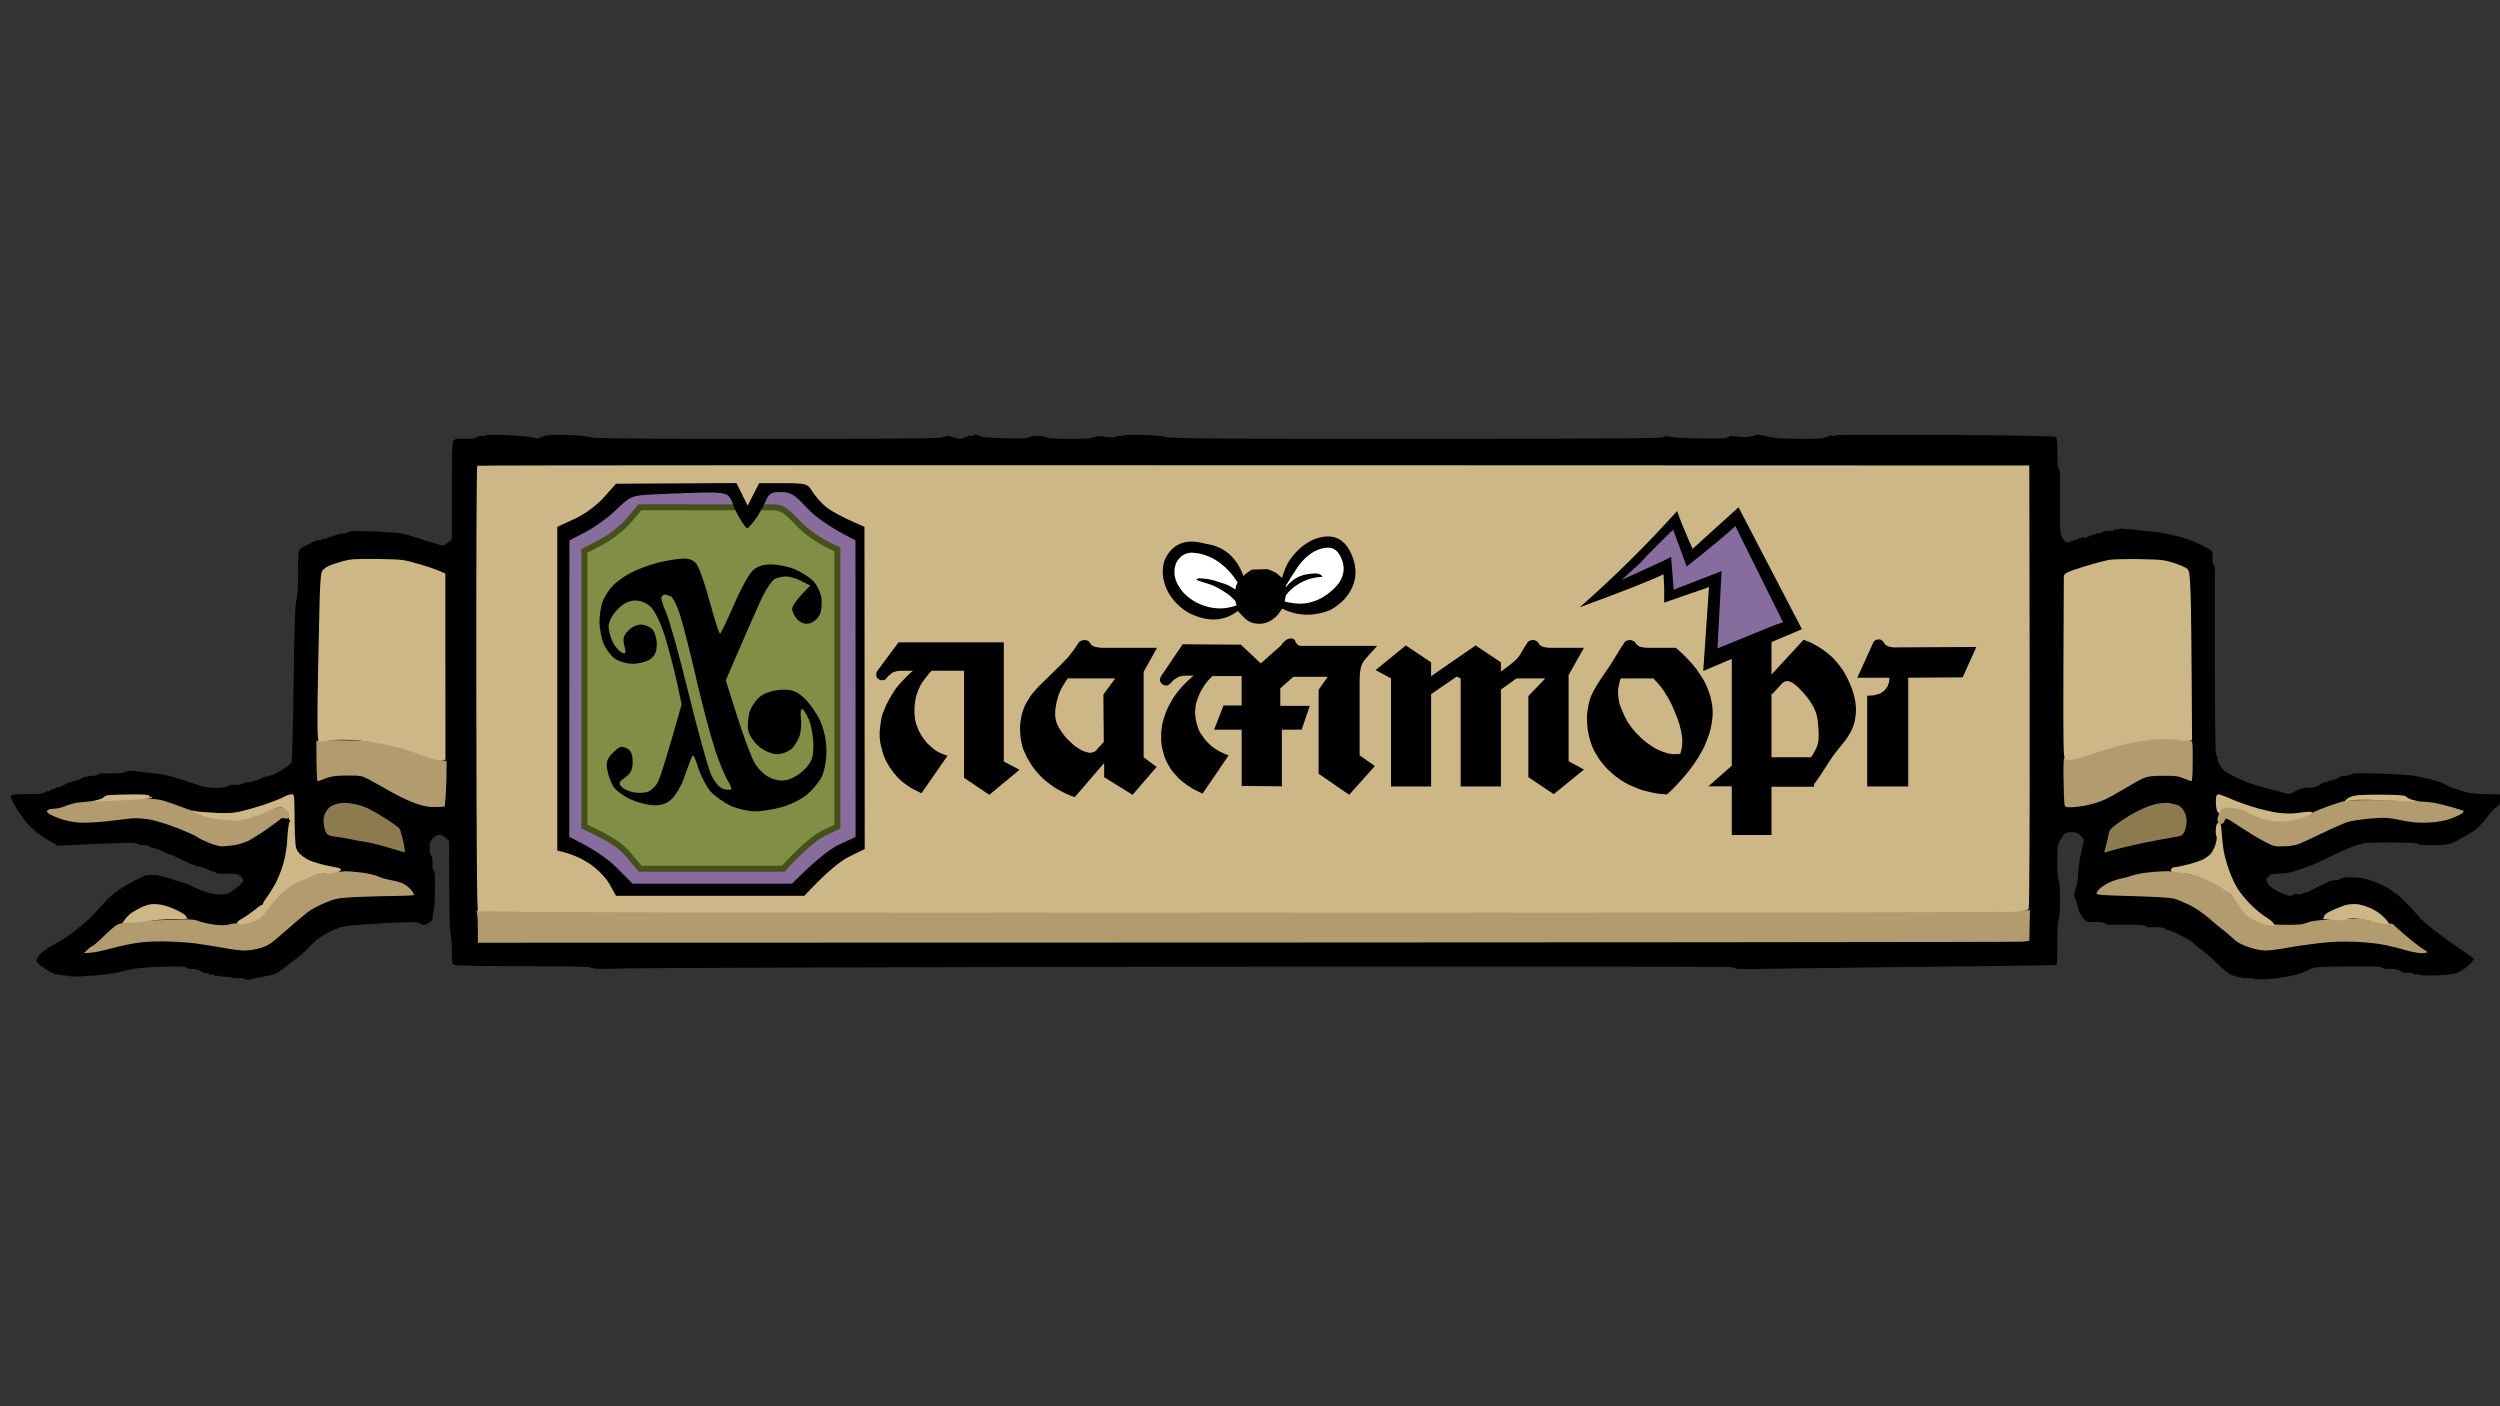<svg version="1.2" xmlns="http://www.w3.org/2000/svg" viewBox="0 0 1920 1080" width="1920" height="1080">
	<rect x="0" y="0" width="1920" height="1080" fill="#333333" stroke="none"/>
	<title>image</title>
	<style>
		.s0 { fill: #000000 } 
		.s1 { fill: #8c7b4e } 
		.s2 { fill: #b29c6f } 
		.s3 { fill: #cdb786 } 
		.s4 { fill: #866d9e } 
		.s5 { fill: #818e46;stroke: #465019;stroke-miterlimit:100;stroke-width: 4.6 } 
		.s6 { fill: #ffffff } 
	</style>
	<path id="Path 0" class="s0" d="m373.4 334.3c-0.2 0.4-1.7 0.6-3.3 0.5-1.6-0.1-3.5 0.4-4.3 1.1-0.9 0.8-4 1.2-8.9 1-6.3-0.1-7.6 0.1-8.7 1.7-0.9 1.5-1.2 10.6-1.2 38.6v36.8c-4.3 3.9-6.1 5.1-6.7 5-0.7 0-5.7-1.4-11-3.1-5.4-1.7-11.4-3.6-13.3-4.2-1.9-0.6-5.5-1.5-8-2-2.5-0.5-12.1-1.2-21.3-1.6-9.3-0.3-17.1-0.4-17.4-0.1-0.2 0.3-0.8 0.5-1.1 0.6-0.4 0-1.6 0.4-2.7 0.8-1.1 0.5-2.4 0.6-3 0.3-0.5-0.3-1.6 0-2.3 0.6-0.7 0.7-1.2 0.8-1.2 0.2 0.1-0.6-0.6-0.3-1.5 0.5-0.9 0.8-1.5 1.1-1.5 0.5 0-0.6-0.6-0.3-1.5 0.5-0.9 0.8-1.5 1.1-1.5 0.5 0-0.6-0.6-0.3-1.5 0.5-0.8 0.8-1.9 1.2-2.3 0.8-0.4-0.5-1.3-0.2-2 0.5-0.7 0.6-1.6 0.9-2 0.5-0.4-0.4-2.9 0.5-5.7 1.9-2.7 1.5-5.3 2.7-5.7 2.8-0.4 0-1.6 0.8-2.8 1.7-1.9 1.7-2 3-2 18.5q0 16.8-1.4 21.3c-1 3.4-1.5 18.5-2.1 63.5-0.4 32.5-1.1 59.9-1.6 61-0.5 1.1-4 3.8-7.7 6-3.7 2.2-7.4 4-8.2 4-0.8 0.1-2.1 0.4-2.7 0.8-0.7 0.4-1.3 0.5-1.3 0.2 0-0.3-1 0-2.2 0.7-1.3 0.7-2.6 1.4-3 1.5-0.5 0.2-1 0.3-1.3 0.3-0.3 0-0.8 0.2-1.2 0.3-0.5 0.2-1.7 0.7-2.8 1.1-1.1 0.5-2.6 0.5-3.2 0.2-0.7-0.3-1.5-0.1-1.8 0.4-0.3 0.5-0.9 0.8-1.5 0.5-0.5-0.3-1.2 0-1.5 0.5-0.3 0.5-2.5 0.9-5 0.7-2.5-0.1-4.9 0.3-5.7 1-0.7 0.8-4 1.3-8.7 1.3-4.2 0-8.9-0.5-10.6-1-1.6-0.5-7.3-2.4-12.5-4.1-5.2-1.7-11.1-3.6-13-4.1-1.9-0.5-7.1-1.4-11.5-1.9-4.4-0.5-10.6-1.2-13.8-1.6-3.2-0.5-6.1-0.5-6.3-0.1-0.2 0.5-0.8 0.6-1.4 0.3-0.5-0.3-1.2 0-1.5 0.5-0.3 0.6-4.2 1-8.7 0.9-4.6 0-8.6 0-9 0-0.5 0.1-1.1 0.2-1.5 0.4-0.5 0.1-1.4 0.6-2 1-0.7 0.4-2.3 0.6-3.5 0.5-1.3-0.1-2.9 0.1-3.5 0.5-0.7 0.4-1.3 0.5-1.3 0.2 0-0.3-1 0-2.2 0.7-1.3 0.7-2.6 1.4-3 1.5-0.5 0.2-1 0.3-1.3 0.3-0.3 0-0.9 0.2-1.5 0.5-0.5 0.3-1.1 0.6-1.2 0.6-0.2 0.1-1.2 0.2-2.3 0.3-1.1 0.1-3.5 1.2-5.2 2.4-1.8 1.2-3.6 2-4 1.7-0.5-0.3-1.8 0.2-3 1-1.3 0.8-2.3 1.2-2.3 0.7 0.1-0.4-0.6 0-1.5 0.8-0.9 0.8-1.6 1.2-1.5 0.7 0-0.4-1.1 0-2.5 0.8-1.9 1.1-5.4 1.5-13.7 1.4-8.6-0.1-11.5 0.2-12.2 1.2-0.6 1 0.7 4.1 4.2 9.9 2.8 4.7 7.7 11.1 10.9 14.2 3.2 3.2 9.2 7.7 13.3 10l7.6 4.3c23.9-1.2 37.4-1.8 45.4-2 9.3-0.4 14.9-0.2 15.5 0.5 0.6 0.6 2.6 1 4.5 1 1.9 0 3.9 0.3 4.3 0.7 0.5 0.4 1.3 0.9 1.8 1 0.5 0.2 1.1 0.3 1.4 0.3 0.3 0 1 0.2 1.5 0.5 0.6 0.3 1.2 0.5 1.5 0.5 0.3 0 0.8 0.1 1.3 0.3 0.4 0.2 2.3 1.1 4.2 2.1 1.9 1.1 4.2 2 5 2 0.8 0.1 5.2 2.1 9.8 4.4 4.5 2.3 8.2 3.9 8.2 3.4-0.1-0.4 0.5-0.1 1.2 0.5 0.7 0.7 1.6 1.1 2.1 0.8 0.4-0.3 1.3-0.2 2 0.2 0.6 0.4 1.7 0.8 2.2 0.8 0.6 0 2.5 0.8 4.3 1.8 1.7 0.9 3.2 1.4 3.2 0.9-0.1-0.4 0.7 0 1.6 0.8 0.9 0.8 1.9 1.4 2.1 1.2 0.1-0.1 0.6-0.2 1.1-0.1 0.4 0 3.6 0 7.2-0.1 5.3-0.1 6.9 0.3 8.8 1.9 1.2 1.2 2.2 2.6 2.2 3.1 0 0.5-1.2 2.2-2.7 3.6-1.6 1.5-4.5 3.7-6.5 5-2.8 1.8-5.2 2.4-9.3 2.4-3.5 0-8-0.9-12.2-2.6-3.8-1.4-7.2-2.9-7.8-3.4-0.5-0.4-3.7-1.7-7-2.8-3.3-1.1-8.9-2.9-12.5-4-3.6-1.1-8.7-2.2-11.5-2.3-2.8-0.1-6.1 0.3-7.5 1.1-1.4 0.8-5.7 3-9.5 4.9-3.9 2-9.5 5.5-12.5 7.9-3 2.3-8 7.2-11 10.9-3 3.6-8.9 9.5-13 12.9-4.1 3.5-9.5 7.8-12 9.5-2.5 1.7-6.5 4.2-9 5.4-2.5 1.3-6.4 3.7-8.7 5.4-2.4 1.7-4.9 4.2-5.5 5.6-1.1 2-1 2.7 0.2 4.1 0.8 1 4 3.3 7 5.2 3 2 6.2 3.5 7 3.5 0.8-0.1 2.2 0.1 3 0.4 0.8 0.3 2.7 0.5 4.3 0.4 1.5 0 2.9 0.2 3.1 0.6 0.2 0.5 7.8 0.3 16.8-0.4 9-0.6 18.8-1.9 21.8-2.8 3-0.9 8.4-2.1 12-2.7 3.6-0.5 13.3-1.2 21.5-1.4 8.3-0.3 15.7-0.2 16.5 0.2 0.8 0.4 1.8 0.9 2.3 1.1 0.4 0.1 1 0.3 1.5 0.4 0.4 0.1 1.6 0 2.7-0.1 1.1-0.1 3.6 0.7 5.5 1.8 1.9 1.1 4.1 1.9 4.8 1.6 0.6-0.2 1.4 0.1 1.7 0.6 0.3 0.5 1.2 0.8 2 0.5 0.8-0.3 1.7 0 2 0.5 0.3 0.5 1.2 0.8 2 0.5 0.8-0.3 2.1-0.2 2.8 0.2 0.6 0.4 2.7 0.6 4.5 0.5 1.7-0.1 3.8 0.1 4.5 0.5 0.6 0.4 3.1 0.6 5.5 0.5 2.3-0.1 4.4 0.3 4.7 0.8 0.3 0.6 1.6 0.7 3.8 0.1 1.7-0.5 6.4-1.5 10.2-2.1 3.9-0.7 7.9-1.6 9-2.1 1.1-0.5 3.9-2.4 6.2-4.2 2.2-1.7 6.7-5.2 10-7.6 3.2-2.5 7.6-6.5 9.8-8.9 2.2-2.5 6.3-6 9-7.8 2.8-1.8 6.8-4 9-5 2.2-0.9 5.6-2.1 7.5-2.7 1.9-0.5 9.4-1.3 16.5-1.8 7.1-0.5 19.1-1.2 26.5-1.5 7.4-0.3 14.2-0.2 15 0.2 0.8 0.4 1.8 0.8 2.2 0.8 0.3 0.1 0.9 0.4 1.2 0.8 0.3 0.5 2 0.1 3.6-0.7 1.6-0.8 3.4-2.3 3.9-3.3 0.5-0.9 0.7-2.5 0.5-3.5-0.2-0.9 0.1-2.3 0.6-3 0.6-0.6 1-7 1-14.2 0.1-7.1 0.1-13.3 0-13.8 0-0.4-0.1-1-0.3-1.5-0.1-0.4-0.6-1.3-1-2-0.4-0.6-0.7-2.7-0.6-4.5 0.1-1.7 0.1-3.5 0-4-0.1-0.4-0.2-1.1-0.3-1.6-0.2-0.5-0.6-1.3-1.1-1.8-0.4-0.4-0.8-2.8-0.8-5.3 0-3.4 0.6-5.2 2.6-7.3 1.4-1.5 3.5-2.7 4.8-2.7 1.2-0.1 3.4 1.1 5 2.5l2.7 2.5c-0.1 52.4 0.4 68.2 0.9 70.5 0.6 2.2 1.1 8.4 1.1 13.7 0 8.8 0.2 9.9 2 10.8 1.3 0.6 21 1 53 1 33 0 51.2 0.4 51.5 1 0.3 0.5 1 0.8 1.5 0.5 0.6-0.3 1.2-0.2 1.4 0.2 0.2 0.5 11.4 0.4 24.8 0 13.3-0.4 209.5-1 435.8-1.3 226.3-0.2 412.2-0.1 413 0.3 0.8 0.3 1.8 0.7 2.2 0.7 0.3 0.1 0.9 0.3 1.1 0.6 0.3 0.3 20.7 0.2 45.4-0.3 24.6-0.4 79.8-1 122.5-1.5 42.7-0.4 77.9-0.9 78.3-1.2 0.3-0.3 0.6-7.9 0.5-17 0-9.7 0.4-16.9 1-17.5 0.6-0.6 1-7.2 1-15.5 0-8.8-0.4-14.9-1-15.5-0.6-0.6-1-6.2-1-13.8 0-11.2 0.3-13.1 2.2-16.5 1.2-2 2.8-4.3 3.7-5 0.9-0.7 3.3-1.2 5.4-1.2 2.6 0 4.5 0.8 6.6 2.7 2.7 2.6 2.9 3.1 2 6.3-0.5 1.9-1.6 6.9-2.4 11-0.8 4.1-1.5 10-1.5 13 0 3-0.8 7.6-1.8 10.2-1.5 4.1-1.5 5.2-0.4 8 0.8 1.8 1.8 5.1 2.3 7.3 0.4 2.2 2.1 5.5 3.6 7.4 2.7 3.3 3 3.4 9.3 3.2 4.1-0.1 7 0.3 7.9 1.1 0.8 0.7 1.6 1.2 1.8 1 0.1-0.1 0.6-0.2 1.1-0.1 0.4 0 6.5 0 13.7 0 9.1-0.1 13.4 0.3 14.4 1.1 0.8 0.7 1.6 1.2 1.8 1 0.1-0.1 0.6-0.2 1.1-0.1 0.4 0 3 0 5.7 0 2.8-0.1 5.6 0.4 6.4 1.1 0.8 0.7 2.1 1.3 3 1.3 0.9 0.1 5.2 1.9 9.6 4.2 4.4 2.2 8.7 4.8 9.5 5.8 0.8 1 3.8 3.5 6.5 5.6 2.8 2 8.2 6.7 12 10.4 3.8 3.7 8.2 7.4 9.8 8.1 1.5 0.8 2.7 1.1 2.7 0.6-0.1-0.4 0.5-0.1 1.2 0.5 0.7 0.7 1.6 1.1 2.1 0.8 0.4-0.3 1.3-0.2 2 0.2 0.6 0.4 2.9 0.6 5 0.5 2-0.1 4.3 0.1 5 0.5 0.6 0.4 3.9 0.6 7.2 0.4 3.3-0.1 8.7-0.6 12-1.1 3.3-0.6 8.3-1.4 11-2 2.8-0.5 7.5-2.2 10.5-3.7 5.5-2.8 5.5-2.8 30-3.1 13.5-0.1 25.2 0 26 0.4 0.8 0.4 2 0.8 2.5 0.9 0.5 0.1 1.5 0.3 2 0.5 0.5 0.1 2.3 0.1 4 0 1.7-0.1 3.9 0.3 5 0.8 1.1 0.6 2.9 1.3 4 1.8 1.1 0.4 3.2 0.6 4.8 0.5 1.5 0 2.9 0.4 3.2 0.9 0.3 0.5 1.3 0.7 2.3 0.4 0.9-0.3 2-0.2 2.4 0.2 0.3 0.5 6.4 0.7 13.5 0.4 11-0.5 13.5-0.9 17.7-3 2.7-1.4 6.2-4.1 7.8-6l3-3.5c-3.6-2.8-8.3-6-12.7-9-4.4-3-12.5-8.9-18-13.1-5.5-4.2-10.8-8.8-11.7-10.2-1-1.5-5.3-6.2-9.5-10.5-4.3-4.3-8.1-7.8-8.5-7.7-0.5 0-2-1.1-3.5-2.4-1.6-1.4-6.8-4.1-11.8-6-7.2-2.9-10.6-3.6-17.1-3.8-5.3-0.2-8.7 0.1-9.8 0.9-0.9 0.7-2.4 1.2-3.3 1.1-1-0.1-2.4 0.1-3 0.5-0.7 0.4-1.3 0.5-1.3 0.2 0-0.3-3.7 1.4-8.2 3.7-4.6 2.4-8.6 4.4-9 4.5-0.5 0.2-1 0.3-1.3 0.3-0.3 0-0.8 0.2-1.2 0.3-0.5 0.2-1.7 0.7-2.8 1.2-1.1 0.4-2.8 0.5-3.7 0.1-1-0.3-2-0.1-2.3 0.4-0.3 0.5-1.5 1-2.7 1-1.3 0-5.1-1.3-8.5-3-3.7-1.7-7.1-4.2-8.3-6-1.7-2.5-1.8-3.3-0.7-4.8 0.6-0.9 1.7-2 2.2-2.4 0.5-0.4 3.4-0.8 6.3-0.8 2.8 0 7.6-0.6 10.5-1.4 2.8-0.8 8.1-2.6 11.7-3.9 3.6-1.3 11.2-4.7 17-7.6 5.8-2.9 14.1-6.6 18.5-8.2 7.8-2.8 8.5-2.9 28-2.9 13.1 0 20.3 0.3 21 1 0.6 0.7 5.4 1.1 12.5 1 11.1-0.2 11.8-0.3 18.5-3.7 3.8-2 9.3-5.1 12-6.9 2.8-1.9 7.3-6.4 10.3-10.4 2.8-3.8 6.3-7.7 7.7-8.5 2-1.2 2.5-2.3 2.5-5.5v-4c-19.6 0-22.9-0.5-29.5-2.7-4.4-1.4-8.9-3-10-3.5-1.1-0.5-3.1-1.5-4.5-2.3-1.4-0.8-5.7-2.1-9.5-3-3.8-0.9-9.2-2.1-12-2.7-2.7-0.5-14.4-1.3-25.8-1.7-11.5-0.3-21.1-0.4-21.4-0.1-0.2 0.3-0.8 0.5-1.1 0.6-0.4 0-1.6 0.4-2.7 0.8-1.1 0.5-2.5 0.6-3 0.3-0.5-0.3-2.5 0.3-4.2 1.4-1.8 1-3.3 1.6-3.3 1.1 0.1-0.4-0.6 0-1.5 0.8-0.9 0.8-1.5 1-1.5 0.5 0-0.5-0.6-0.4-1.5 0.2-0.8 0.7-1.8 1.1-2.2 0.8-0.5-0.2-2.5 0.7-4.5 2-2.5 1.6-5.1 2.5-7.5 2.4-2.1-0.1-4 0-4.3 0.1-0.3 0.1-1.4 0.3-2.5 0.6-1.1 0.2-3.6 1.3-5.5 2.5-3 1.8-4 1.9-7 1-1.9-0.5-7.1-1.9-11.5-3-4.4-1.1-11.2-3.1-15-4.4-3.8-1.4-10.2-4.1-14-6-4.8-2.5-7.7-4.7-9.2-7.2-1.3-1.9-2.3-4.6-2.3-6 0-1.4-0.5-2.7-1-3-0.7-0.3-1-25.1-1-71.3 0-38.9 0-71 0-71.5 0-0.4-0.1-1-0.3-1.5-0.1-0.4-0.6-1.3-1-2-0.4-0.6-0.6-2.9-0.5-5 0.1-2-0.1-4.3-0.5-5-0.4-0.6-4.4-3-8.9-5.1-4.6-2.2-11.2-4.7-14.8-5.6-3.6-0.9-8.5-2.1-11-2.6-2.5-0.6-8.5-1.4-13.5-1.9-5-0.5-12.1-1.2-15.8-1.7-3.8-0.4-7.1-0.5-7.3-0.1-0.2 0.5-1.1 0.6-1.9 0.3-0.8-0.3-1.7-0.1-2 0.5-0.3 0.5-2 0.9-3.9 0.7-1.8-0.1-4.1 0.4-5 1-0.9 0.7-2.2 1.1-2.8 0.9-0.7-0.3-1.7-0.2-2.1 0.2-0.5 0.4-1.3 0.8-1.8 0.9-0.5 0.2-1.1 0.3-1.4 0.3-0.3 0-0.8 0.2-1.2 0.3-0.5 0.2-1.6 0.8-2.6 1.3-0.9 0.5-2.1 0.6-2.5 0.2-0.4-0.5-1.3-0.2-2 0.5-0.7 0.6-1.2 0.7-1.2 0.2 0-0.6-0.6-0.3-1.5 0.5-0.9 0.8-1.5 1-1.5 0.5 0-0.6-0.6-0.3-1.5 0.5-0.9 0.8-1.5 1-1.5 0.5 0-0.6-0.5-0.4-1.2 0.3-0.7 0.6-2 1-2.8 0.7-0.8-0.3-2.3-2-3.3-3.8-1.5-2.8-1.8-6-1.7-26.2 0-12.6 0.1-23.3 0-23.8 0-0.4-0.1-1-0.3-1.5-0.1-0.4-0.6-1.3-1-2-0.4-0.6-0.7-6-0.6-12 0-6.7-0.4-11.1-1.1-11.7-0.7-0.6-31.2-1.2-85.1-1.5-46.5-0.3-84.4-0.1-84.7 0.4-0.4 0.4-1.5 0.5-2.4 0.2-1-0.3-2-0.2-2.3 0.4-0.3 0.5-1 0.8-1.5 0.5-0.5-0.3-1.2-0.1-1.5 0.5-0.3 0.6-7.5 1-18.7 1-14.2-0.1-20-0.5-25.8-1.9-4.5-1.1-8-1.5-8.7-1-0.7 0.5-1.9 0.8-2.5 0.7-0.7 0-2 0.2-2.8 0.6-0.8 0.3-4.3 0.3-7.8-0.1-3.5-0.5-6.6-0.6-6.8-0.3-0.3 0.3-0.9 0.5-1.2 0.6-0.4 0-1.4 0.4-2.2 0.8-0.8 0.4-9.6 0.5-19.5 0.3-9.9-0.2-20-0.8-22.3-1.3-3.1-0.6-4.9-0.5-6 0.3-1.3 1-43.4 1.2-189.2 1.3-160.8 0-188.3-0.2-193-1.5-3.3-0.8-10.7-1.5-18.5-1.5-7.1-0.1-13.7 0.1-14.5 0.5-0.8 0.3-2 0.5-2.5 0.4-0.5-0.1-1.9 0.1-3 0.6-1.1 0.4-4.6 0.4-7.8-0.1-3.2-0.5-6-0.6-6.3-0.2-0.2 0.5-0.9 0.6-1.4 0.3-0.5-0.3-1.2-0.1-1.5 0.5-0.3 0.6-7 1-17 1-10.2 0-17.4-0.4-18.8-1.1-1.2-0.6-4.5-1.2-7.3-1.3-2.8 0-5.7 0.5-6.5 1.2-1 0.9-5.4 1.1-16.4 0.8-8.3-0.2-16.6-0.7-18.5-1.1-1.9-0.4-4.1-1.1-4.8-1.6-0.7-0.6-1.5-0.5-2 0.2-0.4 0.6-1.5 0.8-2.5 0.5-0.9-0.3-1.9-0.2-2.2 0.4-0.3 0.5-1 0.8-1.5 0.5-0.5-0.3-1.2-0.1-1.5 0.5-0.3 0.5-1.5 1-2.8 1-1.2 0-4.1-0.6-6.5-1.5-2.6-0.9-4.4-1.1-4.7-0.5-0.3 0.5-1 0.8-1.5 0.5-0.5-0.3-1.2-0.1-1.5 0.5-0.3 0.7-46 1-134 1-101.4 0-134-0.3-135.8-1.2-1.2-0.7-8.6-1.4-17-1.7-8.2-0.3-15.1-0.3-15.3 0.1-0.2 0.5-1 0.6-1.6 0.4-0.7-0.3-1.7-0.2-2.1 0.2-0.5 0.4-1.2 0.7-1.5 0.8-0.4 0-1.4 0.4-2.2 0.8-0.8 0.5-3.1 0.2-5-0.4-1.9-0.7-10.6-1.5-19.3-1.9-8.8-0.3-16.1-0.3-16.3 0.1z"/>
	<g id="Background copy 3">
		<path id="Path 1" class="s1" d="m260 617.1c-1.9 0.4-4.6 1.4-5.9 2.1-1.3 0.7-3.2 3-4.2 5-1.4 2.9-1.7 5-1.3 8.5 0.3 2.7 1.2 5.8 2 7 1.1 1.8 2.6 2.4 7.2 2.9 3.1 0.3 8.2 1.2 11.2 1.9 3 0.7 8 1.6 11 2 3 0.4 10.7 2.2 17 4.1 6.3 1.8 12.2 3.5 13 3.8 1.3 0.5 1.3-0.6-0.3-8.2-1-4.8-2.4-9.3-3-10.1-0.7-0.8-4.8-3.8-9.2-6.6-4.4-2.9-10.4-6.4-13.3-7.9-2.8-1.4-7.1-3-9.4-3.5-2.4-0.6-5.9-1.2-7.8-1.4-1.9-0.2-5.1 0-7 0.4zm1397.5 0c-3.8 0.6-9.3 2.6-15 5.4-5 2.5-12 6.8-15.7 9.5-5.8 4.3-6.9 5.6-7.4 8.7-0.3 2.1-1.2 6-2 8.8-0.8 2.7-1.4 5.1-1.4 5.2 0 0.2 3-0.6 6.8-1.8 3.7-1.1 13.9-3.5 22.7-5.4 8.8-1.8 19.3-3.8 23.3-4.4 6.7-1 7.3-1.3 8.8-4.4 0.9-1.7 1.7-5.2 1.7-7.7 0.1-2.9-0.6-5.8-2.1-8.3-1.5-2.5-3.3-4-5.4-4.6-1.8-0.5-4.4-1.1-5.8-1.4-1.4-0.2-5.2 0-8.5 0.4z"/>
		<path id="Path 0" class="s2" d="m1646 568.4c-4.7 0.8-11.4 2.2-15 3.1-3.6 0.9-13.7 3.8-22.5 6.4-8.8 2.7-17.2 5.2-18.8 5.5-1.5 0.3-2.9 0.1-3.2-0.4-0.3-0.5-0.8-1-1.2-1-0.5 0-0.7 7.5-0.5 16.7 0.1 9.3 0.5 17.8 0.7 19.1 0.4 1.9 1.1 2.2 5 2.2 2.5 0 8-0.7 12.3-1.6 4.2-0.9 10.2-2.7 13.2-4.1 3-1.3 10-5.2 15.5-8.5 5.5-3.4 12-7 14.5-8.1 3.5-1.5 6.9-1.9 15.5-1.9 9.2-0.1 11.8 0.3 15.8 2.1 2.6 1.1 5.2 2.1 5.7 2.1 0.6 0 1-5.8 1-15.5 0-15.3 0-15.5-2.3-16-1.2-0.3-7.8-0.7-14.7-1-8.2-0.3-15.4 0-21 0.9zm-1563.5 46c-10.5 0.7-21 1.7-23.5 2.1-2.5 0.4-6.8 1.7-9.5 2.8-2.8 1.1-6.4 1.9-8 1.8-1.6 0-3.7 0.3-4.5 0.9-1.3 0.8-1.3 1.1 0 2.5 0.8 0.8 4.9 2.7 9 4.2 4.8 1.7 10.4 2.8 15.5 3.1 4.4 0.2 13.8-0.3 21-1.1 7.2-0.9 15.5-1.9 18.5-2.2 3.2-0.3 9.1 0.1 14 0.9 4.8 0.9 14.2 3.8 21.5 6.7 7.2 2.8 13.7 5.7 14.5 6.5 0.8 0.7 4.7 2.7 8.5 4.3 3.8 1.7 8.8 3.1 11 3.1 2.2 0 6.7-0.5 10-1 3.3-0.6 8.3-2.2 11-3.6 2.7-1.5 9.2-5.6 14.4-9.3 5.2-3.6 9.5-6.9 9.7-7.3 0.2-0.5 1.7-0.6 3.4-0.3 2.7 0.5 3 0.2 3-2.2 0.1-1.6-0.7-3.6-1.7-4.5-1-1-3.3-1.8-5.1-1.8-1.7 0-7.6 1.8-13 4-5.3 2.2-12.4 4.4-15.7 5.1-4.2 0.7-8.7 0.8-15 0.1-5.8-0.7-12.6-2.3-19-4.7-5.5-2-14.5-5.3-20-7.3-8.8-3.1-11.3-3.6-20.5-3.8-5.8-0.1-19 0.3-29.5 1zm1719 0.6c-2.2 0.4-8 2.3-13 4-5 1.8-11 4.3-13.5 5.5-2.5 1.3-6.5 2.8-9 3.5-2.5 0.7-7.2 1.6-10.5 2-3.6 0.6-8.2 0.5-11.5-0.2-3-0.5-9.8-2.8-15-5-5.9-2.5-11.8-4.3-15.6-4.7l-6.2-0.6c-3.2 5.4-4.2 8.2-4.2 9.8 0 1.5 0.7 2.9 1.5 3.2 0.8 0.3 2 0.3 2.5 0 0.5-0.3 1.3-1.4 1.7-2.6 0.8-2 1.4-1.7 11.3 4.9 5.8 3.8 14.1 8.9 18.5 11.2 7.9 4.2 8.1 4.3 16.5 3.9 8.2-0.4 9-0.7 25.5-8.6 9.3-4.5 19.2-8.9 22-9.8 2.7-1 10.6-2.2 17.5-2.8 11.6-1 13.3-0.9 24 1.2 9.3 1.9 13.4 2.2 21.5 1.8 7.2-0.4 12-1.3 17-3.1 3.8-1.4 7.7-3.2 8.5-4.1 0.8-0.8 1.3-1.6 1-1.8-0.3-0.1-4.1-1.4-8.5-2.7-4.4-1.3-11.2-2.9-15-3.6-3.9-0.7-19.5-1.5-35-1.8-15.4-0.3-29.8-0.1-32 0.4zm-1550 55.5c-7.2 0.9-13.2 2.3-17.5 4-3.6 1.5-7.6 3.5-9 4.3-1.4 0.9-4.2 3-6.4 4.7-2.1 1.6-7 6.8-10.9 11.5-3.8 4.7-8.1 9.3-9.6 10.3-1.4 0.9-4.4 2.2-6.6 2.8-2.2 0.6-6 1.1-8.5 1-2.5 0-5.8 0.4-7.5 1q-3 1-11 0c-4.4-0.6-9.8-1.8-12-2.7-3.4-1.4-6.7-1.6-22.5-1-10.2 0.3-22.8 0.9-28 1.4-6.4 0.5-10.5 1.4-12.5 2.7-1.7 1-6.2 4.9-10 8.7-3.8 3.8-7.7 7.1-8.5 7.3-0.8 0.3-2.6 1.6-4 3l-2.6 2.5c5.5 0 11.4-1.1 16.6-2.5 5.2-1.4 13.9-3.5 19.2-4.5 7-1.4 13.9-2 23.8-2 7.7 0 19.3 0.7 25.7 1.5 6.5 0.9 16.4 2.4 22 3.5 5.7 1.1 12.9 2 16 2 3.2 0 8.7-0.8 12.3-1.9 5-1.5 8-3.3 13.1-7.8 3.6-3.2 9.3-8.1 12.5-10.8 3.2-2.8 7.9-6.7 10.4-8.7 2.5-2.1 8.6-5.4 13.5-7.4 8.6-3.5 9.7-3.7 25-4.5 8.8-0.4 22.2-0.8 29.7-0.8 7.6-0.1 13.8-0.4 13.8-0.8 0.1-0.5-0.8-1.9-1.8-3.3-1-1.4-3.4-3.5-5.3-4.7-1.9-1.2-6.3-2.6-9.9-3.2-3.6-0.6-8.3-1.9-10.5-3-2.2-1-8.1-2.4-13-3-4.9-0.6-10.4-1-12-1-1.6 0.1-7.9 0.7-14 1.4zm1397.5-0.4c-4.1 0.5-9.3 1.5-11.5 2.3-2.2 0.8-5.8 1.8-8 2.2-2.2 0.4-6.3 1.7-9 2.9-2.8 1.2-6.2 3.4-7.8 4.9-1.5 1.4-2.7 3.2-2.7 3.9 0 0.9 6.5 1.4 27.2 1.9 15 0.4 29.3 1.2 31.8 1.8 2.5 0.6 8.1 2.9 12.5 5 4.6 2.3 10.9 6.6 15 10.2 3.9 3.5 8.6 7.4 10.5 8.7 1.9 1.4 5.3 4.3 7.6 6.5 3 3 6.2 4.8 12 6.9 5 1.7 9.9 2.7 13.4 2.7 3 0 10.2-0.9 16-2 5.8-1.1 16.8-2.7 24.5-3.6 9.9-1.2 18.2-1.5 28.5-1.1 8.8 0.4 18 1.4 23.5 2.6 5 1.1 12.2 2.9 16 4.1 3.8 1.1 8.9 2 11.2 2 2.4 0 4.3-0.3 4.3-0.7 0-0.5-1.7-1.8-3.8-3-2-1.2-7.7-5.6-12.7-9.9-5-4.2-9.2-8-9.5-8.5-0.3-0.4-3-0.9-6-1.1-3-0.3-8.9-1.2-13-2.1-6.4-1.4-10.2-1.6-25-0.8-13.1 0.6-18.6 1.3-22 2.7-3.7 1.5-6.9 1.8-18.5 1.6-12.7-0.2-14.5-0.4-19.5-2.7-3-1.5-6.8-3.8-8.3-5.3-1.6-1.5-4.8-5.4-7.1-8.7-3.1-4.4-6.8-7.7-13.5-12.2-5-3.5-11.5-7-14.4-7.8-2.8-0.9-9-2.2-13.7-3-4.7-0.9-11.2-1.5-14.5-1.4-3.3 0.1-9.4 0.5-13.5 1zm-1401.8-101.5l-4.2 0.4c0 25.2 0.4 31 1 31 0.5 0 3.4-1 6.2-2.2 4.3-1.7 7.4-2.1 16.3-2.2 10 0 11.5 0.2 16 2.6 2.7 1.4 10.4 5.7 17 9.5 6.6 3.8 15.8 8.1 20.5 9.6 6.5 2.1 10.1 2.7 15 2.5l6.5-0.3c1-9.3 1.3-17.2 1.4-23.5l0.1-11.5c-7.4-1.2-16-3.7-24-6.4-8-2.7-19-5.9-24.5-7.1-7.2-1.5-14.6-2.2-26.5-2.4-9.1-0.2-18.4-0.2-20.8 0zm119.1 132.6c0.4 1.3 0.7 6.9 0.7 12.6v10.2c915.7-0.1 1183.8-0.5 1186.5-0.8l5-0.7 0.5-23.5c-13.6 1.2-280.8 1.5-602.5 1.5-321.8 0-586.3-0.4-587.9-0.8-2.7-0.7-2.9-0.6-2.3 1.5z"/>
		<path id="Path 2" class="s3" d="m366.5 357.7c-0.5 0.4-0.8 77.3-0.7 171 0.2 134.9 0.5 170.5 1.4 171.3 0.9 0.6 208.7 1 585.8 1 321.5 0 588.9-0.3 594.4-0.8 7.9-0.6 10-1 10.7-2.5 0.5-1 0.8-73 0.7-170.9l-0.3-169.3c-923.2-0.4-1191.5-0.2-1192 0.2zm-283.5 253c-1.4 0.2-3 1-3.5 1.7-0.6 0.7-3.3 1.7-6 2.3-4.7 0.9-4.4 0.9 3.5 0.7 4.7-0.2 15.3-0.6 23.7-1.1 8.3-0.4 15.5-1.1 15.9-1.5 0.4-0.5 0-0.8-0.9-0.8-1 0-1.5-0.5-1.2-1 0.3-0.6-4.7-1-14.2-0.9-8.2 0.1-15.9 0.4-17.3 0.6zm134 1.8c-2.5 1.3-10.1 4.2-17 6.4-6.9 2.2-15.2 4.4-18.5 4.9-3.3 0.6-9.4 0.8-13.5 0.6-4.1-0.3-9.7-0.6-12.5-0.8-2.7-0.2-6.1-0.6-7.5-1-1.4-0.3-0.7 0.3 1.5 1.4 2.2 1.1 6.3 2.7 9 3.5 2.8 0.8 9.3 1.9 14.5 2.3 7.8 0.7 10.8 0.6 16.5-0.8 3.9-1 10.6-3.4 15-5.4 4.4-2 9.2-3.6 10.8-3.6 1.5 0 3.6 1 4.8 2.3q2.2 2.2 1.8 4.9c-0.2 1.5 0.1 2.8 0.6 2.7 0.6 0 0.6 0.5-0.1 1.3-0.6 0.7-1.4 6.3-1.7 12.3-0.4 7.5-1.4 13.9-3.2 20-1.4 5-4.2 11.9-6.2 15.5-2 3.6-4.9 8.2-6.5 10.3-1.5 2-2.8 4.2-2.8 4.7 0 0.5-0.4 1-1 1-0.5 0-3.1 1.8-5.7 4-2.7 2.2-6.7 5-9.1 6.3-2.3 1.2-4.2 2.8-4.2 3.5 0 0.7 1.4 1.2 3.5 1.2 1.9 0 6-1 9.2-2.2 4.8-2 6.4-3.3 11.2-9.7 3.1-4.1 8.3-9.9 11.6-12.9 3.3-3 7.8-6.2 10-7.2 2.2-1 6.9-3 10.5-4.4 3.8-1.5 8.6-2.6 11.5-2.7 2.8 0 6.6-0.3 8.5-0.7 1.9-0.4 3.6-1.3 3.8-1.9 0.1-0.7-0.8-1.5-2-1.8-1.3-0.2-5.7-1.1-9.8-2-4.1-0.9-9.7-2.6-12.4-3.8-2.7-1.2-6.2-3.7-7.8-5.4-2.2-2.6-2.8-4.4-2.9-8-0.1-2.7-0.3-5.7-0.4-6.8-0.1-1.1-0.2-8.4-0.3-16.2-0.2-14.1-0.2-14.3-2.4-14.3-1.3 0-4.3 1.1-6.8 2.5zm1485.5-1.8c-0.5 0.3-0.8 3.1-0.7 6.2 0.1 3.7 0.7 6.1 1.7 7.1 1.1 1.1 1.6 1.1 1.5 0.3 0-0.7 0.7-2 1.5-2.8 1.2-1.2 2.9-1.4 7.8-0.9 3.9 0.4 8.2 1.6 11.7 3.4 3 1.6 8.4 3.8 12 4.9 4 1.3 9.2 2.1 13.5 2.1 4.6 0 9.8-0.9 15.3-2.5 4.5-1.4 8.4-3 8.7-3.5 0.3-0.5 0.1-1.2-0.5-1.5-0.5-0.3-4.5 0-8.7 0.6-5.8 0.9-10.1 0.9-16.8 0.1-4.9-0.7-13.7-2.7-19.5-4.6-5.8-1.8-13.8-4.7-17.7-6.5-4-1.7-7.7-3.1-8.1-3.1-0.5 0-1.2 0.3-1.7 0.7zm105.8 0.4c-2.4 0.5-5 1.6-5.8 2.4-0.8 0.8-1.5 1.6-1.5 1.8 0 0.1 2.4-0.2 5.3-0.7 2.8-0.4 12-0.5 20.2-0.1 8.3 0.4 19.1 0.8 24 1 8.4 0.3 8.7 0.2 4-0.8-2.7-0.5-5.5-1.7-6.2-2.6-1-1.3-3.9-1.6-18.5-1.8-9.5-0.1-19.2 0.2-21.5 0.8zm-106.5 25.2c-0.3 2.3-0.1 5 0.4 6 0.5 1 0.2 3.5-0.8 6.5-0.8 2.6-2.5 5.8-3.7 7-1.2 1.3-3.8 3.2-5.7 4.2-1.9 1-7.2 2.8-11.7 3.9-4.6 1.2-9.2 2.1-10.3 2.1-1.1 0-2.2 0.7-2.5 1.5-0.3 0.8-0.2 1.7 0.3 1.9 0.4 0.2 3.9 0.7 7.7 1.1 3.8 0.3 10.4 1.8 14.5 3.2 4.1 1.5 10.7 4.8 14.5 7.4 3.8 2.7 7.7 5.4 8.6 6.1 0.8 0.7 3.4 4 5.6 7.3 2.2 3.3 5.1 7 6.4 8.2 1.3 1.2 4.7 3.3 7.4 4.7 2.8 1.5 7 2.9 9.5 3.2 2.5 0.3 4.6 0.3 4.8 0 0.1-0.3-0.6-1.4-1.5-2.5-1-1-3.8-3.1-6.3-4.6-2.5-1.6-7.2-5.6-10.6-8.9-3.4-3.4-7.7-8.7-9.7-11.8-2.1-3.2-5.1-9.7-6.8-14.5-1.7-4.9-3.5-11.3-4-14.3-0.6-3-1.2-8.9-1.5-13-0.3-4.1-0.7-7.8-1-8.2-0.2-0.5-1-0.8-1.8-0.8-0.9 0-1.6 1.5-1.8 4.3zm-1591.8 59.9c-3 1.3-7 3.5-8.9 4.8-1.9 1.4-4.2 3.7-5.3 5.3l-1.8 2.7c8.9-0.2 15.6-0.9 20.5-1.7 5-0.8 14-1.5 20-1.4 6.1 0 10.4-0.2 9.8-0.5-0.7-0.2-1.3-1-1.3-1.6 0-0.7-3.4-3-7.7-5-5.1-2.4-9.9-3.9-13.8-4.3-4.9-0.5-7-0.1-11.5 1.7zm1690.5-0.9c-2.2 0.8-6.6 2.6-9.7 4-3.3 1.5-5.8 3.3-5.8 4.2 0 0.8-0.6 1.7-1.2 1.9-0.7 0.1 2.3 0.7 6.7 1.1 5.6 0.5 9 0.4 11.5-0.5 2.6-1 5.2-1 10.5-0.3 3.8 0.6 9.7 1.8 13 2.7 3.3 0.9 6.9 1.6 8 1.4 1.8-0.3 1.5-0.8-2.1-4.8-2.6-2.8-6.6-5.6-10.5-7.4-3.6-1.7-8.6-3.1-11.4-3.3-2.7-0.1-6.8 0.3-9 1zm-1537.5-264.2c-4.1 1.1-9 2.8-10.9 3.7-1.9 0.9-4 2.6-4.7 3.7-0.9 1.4-1.5 8.1-1.9 21-0.3 10.4-0.8 34.8-1.2 54-0.4 19.3-0.6 39.5-0.5 45 0.1 5.5 0.5 10.3 0.9 10.7 0.5 0.4 3.5 0.3 6.8-0.3 3.5-0.7 11.1-0.9 18-0.6 6.9 0.3 17.1 1.6 24 3 6.6 1.4 16.7 4.1 22.5 6.1 5.8 2 12.5 4.3 15 5.1 2.5 0.9 6 1.5 7.8 1.3l3.3-0.3-0.1-143c-5-2.5-12.3-5-19.5-7.1-12.8-3.7-13.3-3.8-32.5-4.1-17.2-0.2-20.4 0-27 1.8zm1356.5-1.1c-2.7 0.5-10.4 2.5-17 4.5-6.6 2-13.2 4.3-14.7 5.1-1.6 0.8-2.8 2-2.8 2.7 0 0.6-0.1 32.3-0.3 70.3-0.2 60.4 0 69.3 1.3 70.4 1 0.9 2.8 1.1 5.5 0.6 2.2-0.4 10.5-2.9 18.5-5.5 8-2.7 19.2-5.9 25-7.1 5.8-1.2 14.8-2.6 20-3.1 6-0.5 11.7-0.4 15.5 0.2 3.3 0.6 7.6 0.9 9.5 0.7l3.5-0.3c-0.4-76.7-0.8-106-1.2-114.5-0.6-13.9-0.9-15.7-2.7-17.3-1.2-1-5.7-3-10.1-4.4-7.2-2.3-9.8-2.6-26.5-2.9-10.2-0.1-20.7 0.1-23.5 0.6z"/>
	</g>
	<g id="Папка 1">
		<path id="Path 0" class="s4" d="m469.6 385.7c-7 6.7-18.2 14.8-24.8 17.9l-12.2 5.7v239.4c20.6 9.8 31.3 17.6 37 23.6l10.4 10.9h134.2c16.2-17.2 26.7-24.8 34.1-28.3l13.3-6.2-0.2-239.4c-18.6-8.8-29.5-16.8-36.2-23.6-12-12.1-12.3-12.3-26-12.3-12.6 0-14.2 0.6-16.8 5.9-1.8 3.7-4.2 14.9-7.5 14.9-3.2 0-6.9-11.5-8.7-15.1l-2.9-5.8-81.1 0.1z"/>
		<path id="Path 0" class="s5" d="m527.9 389.6h-36.5l-8.2 9.8c-4.4 5.4-14 13-21.2 16.8l-13.2 6.9v211.7c20.8 9.4 28.7 15.4 34.1 22l8.7 10.4h109.9c15.6-17 25-24.3 30.9-27.2l10.7-5.2v-212.8c-15.2-7-24.6-14.2-30.6-20.7-9.2-9.7-12.4-11.7-19.1-11.7-1.5 0-4.3 0-8.1 0-8.5 0-7.5 6.9-10 6.9-2.9 0-2.9-6.9-6.2-6.9-13.8 0-30.2 0-41.2 0z"/>
		<path id="Path 0" fill-rule="evenodd" class="s0" d="m473.1 371.5l92.5-0.5 8.6 17.4 8.8-17.3h18.5c17.3 0 18.7 0.4 22 5.8 1.9 3.2 6.3 8.4 9.8 11.5 3.5 3.2 11.8 8.2 30.6 16.2l0.2 247.5-11.9 5.8c-6.6 3.2-17 11.3-34.5 30.1h-144.6l-5.2-9.3c-3-5.3-9.9-12.1-16.2-16.1-6-3.7-13.8-7.4-23.7-9.3v-248.7l13.3-6.1c7.9-3.6 17-10.4 22.5-16.5zm0 20.1c-6.3 6.1-17 13.8-23.7 17.2l-12.1 6.2-0.1 227.8c18.9 9 29.8 17 36.5 23.7l12.2 12.2h122.3c19-19.1 30-27.2 36.7-30.3l12.2-5.6-0.1-227.8c-20.7-10.4-31.4-18.5-37.5-25.2-9.4-10.1-12.3-11.9-19.7-11.9-7.6-0.1-9.1 0.8-12 7.5-1.9 4.2-5.5 10.5-8.1 14-2.6 3.5-5.3 6.4-5.9 6.4-0.7-0.1-3.2-3.5-5.6-7.6-2.5-4.1-4.8-9.1-5.2-11-0.5-1.9-2.1-4.8-3.7-6.5-2-2-8.6-2.8-21.4-2.4-10.2 0.3-26.3 1-35.8 1.4-17.2 0.9-17.5 1-29 11.9zm51.5 37.4c5.4-0.1 8.5 1.3 10.9 5.1 1.9 2.8 6.3 15.8 9.8 28.9 3.6 13.1 7 23.7 7.7 23.7 0.6-0.1 5.2-9.7 10.3-21.5 5-11.7 11.5-23.7 14.3-26.5 3.7-3.7 7.9-5.2 14.6-5.2 5.1 0 13.2 1.6 18 3.6 4.8 2 11 5.9 13.9 8.6 2.9 2.8 5.9 8.8 6.7 13.2 0.7 4.5 0.1 10.5-1.3 13.3-1.4 2.9-4.9 5.8-7.7 6.5-3.4 0.9-6.7-0.2-9.4-2.9-2.2-2.3-4-6-4-8.2 0-2.2 3.2-7.2 13.9-17.9l-6.9-3.5c-3.8-1.9-9-3.5-11.6-3.5-2.5 0-6.3 0.8-8.4 1.8-2.1 0.9-6.1 6.4-9 12.1-2.8 5.7-10.5 22.9-29 65.9l8.4 26.6c4.7 14.7 10.5 30.5 12.9 35.3 2.4 4.9 7.6 10.3 11.8 12.4 5.1 2.6 9.8 3.2 14.5 2.1 3.8-1 9.8-4.7 13.3-8.4 5.2-5.5 6.4-8.8 6.4-18.2 0-6.4-1.6-15.2-3.5-19.7-1.9-4.5-4.3-8.1-5.2-8.1-1 0-1.4 2.9-0.9 6.4 0.5 3.5 0.2 9.2-0.6 12.7-0.8 3.5-3.5 8.4-6 11-2.6 2.5-7.7 4.6-11.6 4.6-4 0-9.9-2.4-13.9-5.8-3.8-3.2-7.5-8.6-8.3-12.1-0.7-3.5-0.3-10 1-14.5 1.4-4.4 5.4-10.1 8.9-12.5 3.7-2.5 10.7-4.5 16.2-4.6 7.7-0.2 11.2 1.2 17.1 6.7 4 3.8 9.5 11.6 12.1 17.4 2.9 6.4 4.7 15.2 4.7 23.1 0 7-1.6 15.8-3.6 19.6-1.9 3.9-6.8 9.9-10.8 13.3-3.9 3.5-12.7 8-19.3 9.9-6.7 1.9-16.4 3.5-21.4 3.4-5.1 0-13.5-2-18.6-4.3-5-2.4-11.8-7.2-15-10.7-3.2-3.4-7.5-11.7-9.7-18.2-3.6-11.2-4-11.5-6-6.1-1.2 3.2-3.6 9.8-5.4 14.8-1.7 4.9-5.5 11.4-8.4 14.4-3.7 3.9-7.7 5.5-13.9 5.5-4.7-0.1-13.1-2.1-18.5-4.7-5.4-2.5-11.3-6.9-13-9.7-1.8-2.9-3.9-8.6-4.7-12.8-1.1-6-0.2-8.6 4.4-13.3 4.7-4.6 6.7-5.3 10.4-3.4 3.3 1.6 4.7 4.6 4.7 10.4 0 6-1.5 9.1-5.8 12.1-4.7 3.3-5.3 4.6-2.9 7 1.6 1.7 5.5 3.6 8.7 4.3 3.2 0.7 8.1 0.7 11-0.1 2.8-0.7 6.6-4.2 8.4-7.7 1.7-3.5 6.6-18.3 18.2-59.6l-3.7-17.3c-2.1-9.6-6.1-25.1-9-34.5-2.9-9.4-7.6-19.6-10.5-22.5-3.2-3.4-7.8-5.5-12.3-5.5-4.9 0-9.3 2.2-13.9 7-3.8 3.9-6.7 9.4-6.7 12.7 0 3.2 1.4 8.6 3.1 12.1 1.7 3.5 4.9 7.2 6.9 8.1 3.3 1.5 3.6 0.8 2.1-5.1-1.3-5.2-0.7-7.9 2.9-11.6 2.5-2.7 7-4.8 9.8-4.7 2.9 0 6.8 1.6 8.7 3.5 1.9 1.9 3.5 7.1 3.5 11.6 0 5.8-1.5 9-5.2 11.6-2.9 1.9-8.9 3.4-13.3 3.4-4.5 0-10.7-1.8-13.8-4-3.1-2.3-7-7.5-8.6-11.6-1.7-4.1-3.1-11.7-3.1-16.8 0-5.1 1.1-12.1 2.5-15.6 1.4-3.5 4.7-8.8 7.5-11.8 2.8-3 9.2-7.6 14.3-10.2 5.1-2.7 14.5-6.1 20.8-7.7 6.4-1.6 15-2.9 19.1-3.1zm-13.2 40.9c2.5 5.4 10.3 33.5 17.4 62.5 7.1 28.9 14.9 57 17.3 62.4 2.8 6.1 6.5 10.3 9.7 11.2 2.9 0.7 5.5 0.7 5.8 0 0.3-0.8-0.9-3.7-2.8-6.6-1.8-2.8-6-13-9.3-22.5-3.2-9.6-9.6-33.5-14.2-53.2-4.5-19.7-10.2-42.4-12.7-50.3-2.4-8-5.9-15-7.8-15.6-1.9-0.7-4-1.2-4.5-1.2-0.6 0-1.6 0.8-2.3 1.7-0.6 1 0.9 6.2 3.4 11.6z"/>
		<path id="Layer" fill-rule="evenodd" class="s0" d="m958.1 476.5q-2.3-1.4-7.4-7.3-16.6 12.6-38.6 1l-2.6-1.7q-5.8-4.2-9.8-9.7-4.2-5.8-5.8-12.4-1.2-5.1-0.8-10.1 0.5-5.3 3-9.4 1.9-3.2 4.5-5.6 3.7-3.4 8.8-4.7 6.5-1.6 15.3 0.7l1.7 0.4q20.6 3 28.6 24.7l1.7-1.7 4.5-3.2 11.7-0.4q4.8 1.2 8.2 3.7l3.5 3.1q2.3-8.4 6-13.9 7.8-11.2 18.7-15.8 5.9-2.4 11.6-2.2 6.5 0.5 10.7 4.4 2.6 2.2 5 6.5 5.8 11.3 4 21.6-1.7 8.5-8.2 15.8-4.4 4.6-10.7 8.2-19.4 7.7-36.9-1.1-3.7 5.5-5.4 6.7-2.9 2.5-5.8 3.7-4.6 1.9-9.6 1-3.1-0.4-5.9-2.3z"/>
		<path id="Layer" fill-rule="evenodd" class="s6" d="m949.5 464.3l0.2 0.7-2.1 0.6q-10.2 3.2-20.9 0.2-10.9-3.1-18.1-11-4-4.6-5.8-9.8-1.7-5.9-0.1-11 1.1-3.5 3.9-6.1 2.8-2.6 6.3-3.2 2.1-0.5 5.6 0 10.7 1.4 19.9 8.8 6.8 5.4 12.1 13.8l-1.3 2.8-0.4 2.7-3.1-2q-2.1-1.3-5.4-2.5l-8.5-2.7-4.8-1-5.9-0.5-1.5 0.3-0.8 0.9q5.8 2.2 9.6 3.2 5.8 1.6 15.5 8.4l2.5 2.3 2.3 2.2zm37.4-3.9l0.6-3.1q4.1-5.7 10.6-9.3 8.3-4.8 17.5-4.9-0.9-2.8-6.3-2.7-6.7 0.4-10.9 2.1-4.8 1.9-9.2 6.6l-1.6 1.8-0.1-0.9 3.7-6.2 6.5-9.9q8.9-11.3 19.2-13 4.5-0.8 7.3 0.6 3.4 1.7 5.6 6.5 3.6 7.6 1.1 14.7-1.6 5-6.9 9.8-5.2 5-11.2 7.8-6.7 3.1-13.3 3.3-4.7 0.2-11.5-1.3l-1.4-0.4z"/>
		<path id="Layer" fill-rule="evenodd" class="s0" d="m740.4 515.1h-24.8q-0.5 0.6-1.3 1.3-0.6 0.7-1.2 1.3-0.5 0.8-1.1 1.5-0.6 0.7-1.2 1.5-0.6 0.5-1 1.3-0.6 0.7-1.1 1.5-0.6 0.7-1 1.6-0.4 0.7-0.9 1.4-0.4 0.8-0.7 1.7-0.5 0.7-0.7 1.4-0.3 0.8-0.6 1.6-0.3 0.8-0.6 1.5-0.3 0.9-0.5 1.6-0.3 0.8-0.4 1.7-0.2 0.7-0.3 1.6-0.1 0.7-0.3 1.6-0.1 0.9-0.1 1.6-0.2 0.9-0.2 1.6-0.1 0.9-0.1 1.6 0 0.9 0 1.7 0 0.7 0 1.6 0 0.7 0.1 1.6 0 0.7 0.2 1.6 0 0.7 0.1 1.6 0.2 0.9 0.3 1.6 0.3 0.8 0.4 1.7 0.3 0.7 0.5 1.4 0.3 0.8 0.6 1.5 0.3 0.7 0.6 1.5 0.3 0.7 0.5 1.4 0.3 0.6 0.8 1.4 0.3 0.6 0.7 1.3 0.5 0.7 0.9 1.5 0.3 0.6 0.9 1.3 0.4 0.6 0.9 1.3 0.4 0.6 1 1.2 0.4 0.6 1 1.3 0.6 0.6 1.2 1.2 0.6 0.4 1.2 1 0.6 0.6 1.2 1.2 0.5 0.6 1.3 1 0.6 0.6 1.3 1.1 0.6 0.4 1.3 0.8 0.8 0.5 1.6 0.9 0.8 0.3 1.5 0.8 0.9 0.2 1.8 0.7 0.7 0.3 1.7 0.6 0.9 0.3 1.8 0.6l-20 28.8q-1.3-0.6-2.5-1.2-1.2-0.6-2.3-1.2-1.2-0.6-2.3-1.1-1.1-0.8-2.2-1.4-1-0.7-2-1.4-1-0.8-2.1-1.5-0.9-0.7-1.9-1.5-0.9-0.7-1.8-1.6-0.8-0.9-1.6-1.6-0.7-0.9-1.4-1.8-0.8-0.9-1.5-1.7-0.7-0.9-1.3-2-0.8-0.8-1.4-1.7-0.5-1-1.1-1.9-0.6-1.1-1.2-2.1-0.6-0.9-1-1.9-0.5-1-0.9-2.1-0.3-0.8-0.8-1.9-0.3-1-0.5-2-0.5-1.2-0.6-2.2-0.3-1.1-0.6-2.1-0.3-1.2-0.5-2.2-0.1-1.2-0.3-2.2-0.1-1.2-0.3-2.4 0-1 0-2.2 0-1.1 0-2.2 0-1.1 0.2-2.3 0.1-1.1 0.3-2.2 0-1.2 0.3-2.2 0.1-1.2 0.3-2.4 0.3-1 0.4-2.2 0.3-1 0.6-2.2 0.4-1 0.9-2.2 0.3-1 0.9-2.2 0.4-1 0.9-2.2 0.5-1 1.1-2.2 0.5-1.1 1.1-2.2 0.5-1.1 1.3-2.2 0.6-1.1 1.3-2.2 0.6-1.1 1.3-2.2 0.8-1.1 1.5-2.1 0.7-1 1.6-2.1 0.9-1 1.8-2 0.7-1.1 1.7-1.9 0.9-1.1 2-2.1 0.8-1 1.9-1.9 1-1 2-1.9 1.1-1 2.2-1.9h-7.6q-3.2 0-4.4 0.3-2.4 0.6-3.3 0.8-0.3 0.2-0.3 0.3-0.2 0-0.2 0.2-0.3 0.1-0.5 0.3-0.1 0-0.3 0.1-0.1 0.2-0.3 0.3-0.1 0.2-0.3 0.3-0.3 0.2-0.4 0.3-0.2 0.2-0.3 0.3-0.2 0.2-0.3 0.3-0.1 0-0.3 0.1-0.3 0.2-0.4 0.3-0.2 0.2-0.3 0.5-0.2 0.1-0.3 0.3-0.2 0.1-0.3 0.3-0.3 0.3-0.5 0.4-0.1 0.2-0.3 0.5-0.1 0.1-0.2 0.4-0.3 0.1-0.5 0.3-0.1 0.1-0.3 0.3-0.3 0-0.4 0.1-0.3 0.2-0.5 0.2-0.3 0-0.4 0.1-0.2 0-0.4 0-0.2 0-0.5 0-0.3 0-0.4 0-0.2 0-0.5 0-0.1-0.1-0.3-0.1-0.3 0-0.4-0.2-0.2 0-0.3-0.1-0.1 0-0.3-0.2-0.3-0.1-0.4-0.3-0.2-0.1-0.3-0.3-0.2-0.1-0.5-0.2-0.1-0.2-0.3-0.5-0.1-0.1-0.3-0.3 0-0.1-0.1-0.3-0.2-0.1-0.2-0.4 0-0.2-0.1-0.3 0-0.3 0-0.5 0-0.1 0-0.4 0-0.1 0-0.4 0-0.2 0-0.5 0.1-0.1 0.1-0.3 0-0.3 0-0.4 0.2-0.2 0.2-0.5 0.1-0.1 0.1-0.2 0.2-0.3 0.3-0.5 0-0.1 0.2-0.4l16.2-21.8h80.8v91.5l12.1 6.4-23.2 19.2-19.4-13zm85.2-17.3q0.9-1.2 2.7-4.1 0.3-0.3 0.4-0.5 0.3-0.1 0.5-0.4 0.3-0.2 0.6-0.3 0.3-0.2 0.6-0.3 0.2-0.2 0.5-0.3 0.3 0 0.6-0.2 0.5 0 0.8-0.1 0.3 0 0.7 0 0.4 0 0.7 0 0.5 0.1 0.8 0.1 0.3 0.2 0.6 0.3 0.3 0 0.5 0.3 0.3 0.2 0.6 0.3 0.2 0.2 0.5 0.5 0.1 0.3 0.4 0.6 0.2 0.3 0.3 0.5 0.2 0.5 0.6 0.9 0.3 0.3 0.7 0.6 0.5 0.3 1.1 0.6 0.4 0.3 1.1 0.4 0.6 0.2 1.4 0.3 0.7 0.2 1.6 0.3 0.9 0 1.7 0.2c0.7 0 42.3 0 43 0l-10.3 18.5v65.6l10 7.4-18.5 21.4-21.8-13.5v-10.9l-22.6 26.2q-1.8-0.6-3.6-1.3-1.6-0.6-3.2-1.4-1.6-0.7-3.2-1.6-1.7-0.9-3.1-1.7-1.5-0.9-3-1.8-1.4-1-2.9-2.1-1.3-1-2.8-2.2-1.3-1.1-2.7-2.3-1.3-1.2-2.5-2.5-1.1-1.2-2.2-2.5-1-1.2-2-2.5-1.1-1.3-1.9-2.7-0.9-1.3-1.8-2.8-0.7-1.3-1.6-2.8-0.8-1.3-1.3-2.8-0.8-1.4-1.4-2.9-0.6-1.5-1-2.9-0.4-1.7-0.7-3.1-0.3-1.5-0.6-3.1-0.2-1.5-0.3-3.1-0.2-1.5-0.2-3.1 0-1.6 0-3.2 0.2-1.6 0.3-3.3 0.2-1.6 0.5-3.2 0.3-1.6 0.7-3.2 0.5-1.5 1-3.1 0.5-1.5 1.2-3.1 0.8-1.5 1.6-2.9 0.9-1.5 1.9-3.1 0.9-1.5 2.1-3 1.2-1.3 2.4-2.8 1.3-1.4 2.6-2.9 7.8-7.7 15.6-15.3 0.9-0.7 1.6-1.6 0.9-0.8 1.6-1.6 0.9-0.8 1.6-1.7 0.8-0.8 1.7-1.7 0.7-0.9 1.4-1.8 0.8-0.9 1.5-1.9 0.7-0.9 1.5-1.9 0.7-0.9 1.4-1.9zm30.9 23.2h-36.4q-0.8 1-1.4 1.9-0.7 1.1-1.3 2.1-0.6 0.9-1.2 1.9-0.4 0.9-1 1.8-0.4 1-0.9 1.9-0.4 0.8-0.7 1.7-0.5 0.9-0.7 1.8-0.3 0.7-0.5 1.6-0.3 0.9-0.4 1.6-0.2 0.9-0.5 1.7-0.1 0.8-0.3 1.7-0.1 0.7-0.3 1.6-0.1 0.8-0.3 1.7 0 0.7-0.1 1.6 0 0.7-0.1 1.4 0 0.9 0 1.7 0 0.7 0 1.3 0.1 0.7 0.2 1.5 0 0.7 0.2 1.3 0.3 0.7 0.4 1.6 0.3 0.7 0.6 1.5 0.3 0.7 0.6 1.4 0.5 0.8 0.9 1.7 0.4 0.7 0.9 1.4 0.4 0.8 1 1.5 0.4 0.7 1 1.5 0.6 0.7 1.1 1.4 0.6 0.8 1.1 1.4 0.6 0.7 1.2 1.3 0.6 0.6 1.2 1.2 0.6 0.5 1.2 1.1 0.7 0.6 1.3 1.2 0.6 0.6 1.3 1.2 0.6 0.6 1.3 1 0.6 0.5 1.4 0.9 0.6 0.6 1.3 0.9 0.6 0.4 1.3 0.7 0.6 0.5 1.3 0.8 0.6 0.2 1.4 0.5 0.5 0.2 1.3 0.5 0.6 0.1 1.3 0.3 0.6 0.1 1.2 0.3 0.6 0 1.2 0 0.5 0 1.1-0.2 0.5 0 0.9-0.3 0.6-0.1 1-0.3 0.5-0.3 0.8-0.6 0.4-0.2 0.7-0.7l5.6-6.2-0.3-36.4zm143.2 39.4h-15.2v43.5l-30.9-0.3v-43.2h-21.2l7.3-18.6h13.9v-22.6h-22.4q-0.6 0.6-1.3 1.2-0.6 0.7-1.2 1.3-0.6 0.7-1.2 1.3-0.5 0.8-1.1 1.5-0.5 0.6-1.1 1.3-0.4 0.7-0.8 1.5-0.6 0.6-0.9 1.3-0.5 0.7-0.9 1.5-0.5 0.7-0.7 1.4-0.3 0.8-0.8 1.5-0.3 0.8-0.6 1.5-0.3 0.7-0.6 1.5-0.3 0.7-0.5 1.4-0.2 0.8-0.5 1.5-0.1 0.7-0.4 1.5-0.2 0.7-0.3 1.4-0.2 0.8-0.2 1.5-0.1 0.9-0.1 1.6-0.2 0.8-0.2 1.5 0 0.7 0 1.5 0 0.7 0.2 1.4 0 0.8 0.1 1.4 0 0.7 0.2 1.4 0.1 0.8 0.3 1.5 0.1 0.7 0.3 1.5 0.3 0.7 0.4 1.3 0.2 0.7 0.4 1.5 0.3 0.7 0.5 1.4 0.3 0.6 0.6 1.4 0.3 0.6 0.6 1.3 0.4 0.6 0.7 1.3 0.4 0.6 0.9 1.2 0.4 0.6 0.9 1.3 0.3 0.6 0.8 1.2 0.5 0.6 0.9 1.2 0.5 0.6 1.1 1.1 0.4 0.6 1 1.2 0.6 0.5 1.2 1 0.6 0.6 1.1 1.1 0.6 0.6 1.2 1 0.8 0.4 1.3 1 0.8 0.5 1.5 0.9 0.7 0.5 1.5 0.9 0.7 0.4 1.5 0.9 0.7 0.4 1.6 0.7 0.7 0.5 1.6 0.8 0.7 0.4 1.6 0.7 0.9 0.3 1.8 0.6l-20 29.4q-1.4-0.6-2.5-1.2-1.2-0.6-2.4-1.2-1.2-0.6-2.2-1.1-1.2-0.6-2.2-1.4-1-0.6-2.1-1.3-1-0.7-2-1.5-0.9-0.7-1.9-1.4-0.9-0.8-1.8-1.5-0.9-0.9-1.8-1.6-0.7-0.9-1.4-1.8-0.9-0.7-1.6-1.6-0.8-0.9-1.4-1.8-0.7-0.8-1.3-1.7-0.6-0.9-1-1.8-0.6-0.9-1.2-1.9-0.4-0.9-0.9-1.9-0.4-0.9-0.9-1.9-0.3-0.9-0.7-1.9-0.3-1.1-0.6-2-0.3-1-0.6-2-0.3-1-0.4-2.1-0.3-1-0.5-2-0.1-1.1-0.2-2.1-0.2-1.2-0.2-2.2 0-1 0-2.1-0.1-1.1 0-2.2 0-1 0-2 0.2-1.2 0.3-2.2 0.1-1.1 0.3-2.2 0.1-1.1 0.3-2.1 0.3-1.2 0.6-2.2 0.3-1 0.6-2.1 0.3-1 0.7-2 0.3-1.2 0.7-2.2 0.5-1 0.9-2.1 0.5-1.2 1-2.2 0.5-1 1.1-2.2 0.6-1 1.2-2 0.5-1.2 1.3-2.3 0.6-1 1.3-2 0.7-1 1.5-2.1 0.7-1 1.6-2 0.9-1.1 1.8-2.1 0.7-1 1.7-1.9 0.9-1 1.9-1.9 0.9-1 1.9-1.9 1.1-1.1 2.1-1.9 1.2-0.9 2.2-1.8h-5q-3.2 0-4.4 0.3-0.3 0.1-0.4 0.1-0.3 0-0.5 0.2-0.3 0-0.4 0-0.2 0.1-0.5 0.1-0.1 0.2-0.4 0.2-0.2 0.1-0.3 0.1-0.2 0.2-0.4 0.3-0.2 0-0.3 0.2-1.4 0.9-2.7 1.7-1.3 1.4-2.6 2.7-0.2 0.1-0.3 0.4-0.3 0.2-0.5 0.3-0.1 0.2-0.3 0.3-0.3 0.2-0.4 0.3-0.3 0.2-0.4 0.2-0.3 0.1-0.5 0.1-0.3 0.1-0.4 0.1-0.2 0-0.5 0-0.1 0-0.4 0-0.2 0-0.5-0.1-0.1 0-0.4-0.1-0.1 0-0.4-0.2-0.2 0-0.5-0.1-0.1-0.2-0.3-0.3-0.1-0.2-0.4-0.3-0.2-0.2-0.3-0.3-0.2-0.2-0.4-0.3-0.2-0.2-0.3-0.5-0.2-0.1-0.3-0.3 0-0.1-0.2-0.2-0.1-0.2-0.1-0.5 0-0.1-0.2-0.3 0-0.3 0-0.4 0-0.2 0-0.5 0-0.1 0-0.4 0-0.2 0-0.4 0.2-0.2 0.2-0.3 0-0.3 0.1-0.5 0-0.1 0-0.3 0.2-0.1 0.2-0.3 0.1-0.3 0.3-0.4 0-0.2 0.1-0.3l16.5-24.4 44.7 0.3 15.3 14.4 15.9-14.1q0.4-0.6 0.7-1.2 0.4-0.4 0.9-1 0.4-0.5 0.9-0.8 0.4-0.4 0.8-0.7 0.5-0.3 0.9-0.6 0.5-0.3 0.9-0.4 0.4-0.2 0.9-0.2 0.6-0.1 1-0.1 0.3 0 0.6 0 0.3 0 0.4 0 0.3 0 0.5 0 0.1 0.1 0.3 0.1 0.1 0 0.3 0.2 0.1 0 0.1 0.1 0.2 0 0.3 0.2 0.2 0 0.2 0.1 0.1 0.2 0.3 0.3 0 0 0.1 0.1 0.2 0.2 0.2 0.3 0.1 0.2 0.1 0.3 0.1 0.2 0.1 0.3 0.3 0.5 0.5 0.9 0.3 0.3 0.4 0.7 0.3 0.3 0.5 0.6 0.3 0.3 0.6 0.5 0.1 0.3 0.4 0.4 0.3 0.2 0.6 0.3 0.3 0 0.6 0.2c0.2 0 59.2 0 59.4 0l-9.4 10.5q-0.8 1.1-1.5 2.1-0.1 0.2-0.1 0.3-0.2 0.1-0.3 0.4 0 0.2-0.2 0.3 0 0.3-0.1 0.5 0 0-0.2 0.4-0.1 0.3-0.1 0.5-0.2 0.3-0.3 0.4 0 0.3-0.2 0.4-0.3 1.2-0.8 4.7-0.3 2.1-0.3 6.8v56.8l11.7 8.2-19.7 22.1-23.5-16.2v-64.4l7-10h-26.4l-10 8.8v13.5h22.6zm170.6-62.6q0.9-1.2 2.7-4.1 0.1-0.3 0.3-0.5 0.2-0.1 0.4-0.4 0.3-0.2 0.4-0.3 0.3-0.1 0.6-0.3 0.3-0.1 0.6-0.3 0.3 0 0.6-0.1 0.4 0 0.7-0.2 0.3 0 0.8 0 0.4 0 0.7 0 0.4 0.2 0.7 0.2 0.3 0.1 0.6 0.3 0.3 0 0.6 0.3 0.3 0.1 0.6 0.2 0.2 0.2 0.4 0.5 0.2 0.3 0.5 0.6 0.1 0.3 0.3 0.6 0.1 0.4 0.6 0.8 0.3 0.3 0.7 0.6 0.4 0.3 1 0.6 0.5 0.3 1.2 0.5 0.6 0.1 1.3 0.3 0.8 0.1 1.7 0.3 0.8 0 1.7 0.1 1 0 2.1 0h24.4l-11.8 20.9v66.2l11.8 6.4-23.2 18.9-19.5-13v-62.3l13-13.6h-22.1l-12 8.6v74.4h-30.9v-83l-3-1.4-19.7 13.5v70.9h-30.8v-83l-11.8-6.4 23.2-18.9 19.4 13v10.6l34.2-23.6 19.4 13v7q0.8-0.6 1.6-1 0.7-0.6 1.5-1.2 0.7-0.4 1.3-1 0.7-0.4 1.3-0.9 0.6-0.4 1.2-1 0.6-0.5 1.2-0.9 0.4-0.4 1-0.9 0.4-0.3 0.9-0.7 0.6-0.5 1-0.9 0.6-0.6 1-1 0.6-0.6 1.1-1.2 0.4-0.6 1-1.3 0.4-0.6 0.9-1.4 0.4-0.7 0.8-1.4 0.5-0.8 0.9-1.5 0.5-0.7 0.9-1.6zm74.4 0q0.9-1.2 2.7-4.1 0.1-0.3 0.3-0.5 0.3-0.1 0.4-0.4 0.3-0.2 0.4-0.3 0.3-0.2 0.6-0.3 0.3-0.1 0.6-0.3 0.3 0 0.6-0.1 0.5 0 0.7-0.2 0.3 0 0.8 0 0.4 0 0.7 0 0.5 0.2 0.8 0.2 0.2 0.1 0.5 0.3 0.3 0 0.6 0.2 0.3 0.2 0.6 0.3 0.3 0.2 0.6 0.5 0.2 0.3 0.4 0.6 0.2 0.3 0.5 0.6 0.1 0.4 0.6 0.8 0.3 0.3 0.7 0.6 0.5 0.3 1 0.6 0.5 0.3 1.2 0.5 0.6 0.1 1.3 0.3 0.8 0.1 1.7 0.2 0.8 0 1.7 0.2 1.1 0 2.1 0h20.3q3.9 3.4 7.3 6.8 3.3 3.3 6.2 6.7 2.8 3.4 5 6.9 2.4 3.4 4.1 6.9 1.6 3.4 2.8 6.8 1.3 3.5 1.9 7.1 0.8 3.4 0.9 6.9 0.2 3.4-0.3 6.9-0.4 3.5-1.2 7.1-0.8 3.5-2.2 7-1.3 3.7-2.9 7.2-1.8 3.5-4 7.2-2.2 3.6-4.8 7.2-2.5 3.6-5.6 7.2-3.1 3.7-6.6 7.4-3.4 3.7-7.4 7.3-3.4-0.2-6.6-0.5-3.2-0.6-6.2-1.2-3.1-0.8-6-1.5-3-1-5.6-2.1-2.8-1.1-5.3-2.3-2.6-1.5-5.1-2.9-2.4-1.7-4.6-3.3-2.4-1.9-4.4-3.8-2.1-1.9-4-4-1.7-2-3.4-4.2-1.6-2.1-2.9-4.5-1.5-2.2-2.5-4.5-1.2-2.5-1.9-5-0.9-2.5-1.5-5.2-0.6-2.6-1-5.4-0.3-2.8-0.5-5.7 0-1.8 0-3.6 0-1.7 0.3-3.5 0.2-1.8 0.5-3.4 0.3-1.6 0.6-3.2 0.4-1.6 0.8-3.2 0.6-1.7 1.2-3.1 0.8-1.5 1.5-3 0.7-1.4 1.6-2.9 0.5-0.8 0.9-1.5 0.4-0.7 0.9-1.5 0.4-0.7 0.9-1.4 0.4-0.6 0.8-1.4 0.5-0.5 0.9-1.3 0.3-0.6 0.8-1.2 0.4-0.5 0.8-1.1 0.3-0.6 0.8-1.2 4.1-5.9 5.9-8.8zm25 23.2h-25q-0.5 1.5-0.9 2.8-0.3 1.5-0.6 2.9-0.3 1.5-0.5 2.8 0 1.5 0 3 0 1.3 0.2 2.8 0.1 1.4 0.4 2.8 0.3 1.4 0.6 2.8 0.5 1.4 1.1 2.8 0.4 1.3 1 2.6 0.6 1.5 1.2 2.6 0.5 1.4 1.3 2.7 0.6 1.2 1.3 2.5 0.7 1.2 1.6 2.3 0.8 1.2 1.6 2.3 0.9 1.1 1.8 2.2 0.9 1.1 1.9 2.2 1 1 2.1 2 0.9 1.1 1.9 1.9 1 0.9 2 1.8 1.2 0.9 2.3 1.8 1 0.7 2 1.4 1.2 0.9 2.2 1.5 1.2 0.7 2.2 1.3 1.2 0.6 2.4 1.2 1.2 0.6 2.3 1 1.2 0.5 2.4 0.8 1 0.4 2 0.7 1.2 0.3 2.2 0.4 0.9 0.2 2 0.3 1 0 1.9 0 1 0 1.9 0 0.9-0.1 1.7-0.3l-0.2 1.2 0.2-0.6q0.6-1.4 0.9-2.9 0.5-1.6 0.6-3.2 0.2-1.7 0.3-3.4 0-1.6-0.1-3.6-0.3-1.7-0.6-3.6-0.3-2.1-0.9-4-0.4-2.1-1.2-4.3-0.7-2.2-1.6-4.4-0.9-2.2-1.8-4.4-0.8-2.2-1.7-4.1-1.1-2.1-2.1-4-1-2-2.2-3.8-1-1.8-2.2-3.5-1.3-1.8-2.5-3.3-1.3-1.6-2.6-3.1-1.4-1.6-2.8-2.9zm48.2-35.9l23.2-18.8 19.4 12.9v38.9l24.7-26.8q3.1 1.2 6.1 2.5 2.9 1.5 5.6 3.1 2.8 1.8 5.3 3.7 2.3 1.9 4.7 3.9 2.2 2.2 4.2 4.6 2.1 2.5 3.9 5.1 1.7 2.7 3.2 5.6 1.6 3 2.9 6.2 1.4 3.1 2.2 6.2 0.9 3.1 1.5 6 0.4 3 0.6 5.7 0 3-0.3 5.8-0.3 2.8-1 5.4-0.8 2.7-1.9 5.3-1.2 2.5-2.8 5-1.5 2.5-3.6 5-1 1.2-1.9 2.4-0.9 1-1.9 2.2-0.9 1-1.6 2.2-0.9 1-1.6 2-0.9 1.1-1.6 2.2-0.8 1.1-1.4 2.1-0.7 1-1.3 1.9-0.7 1.1-1.3 2.1-0.6 1-1.2 1.9-0.6 1-1.3 1.9-0.6 1-1.2 1.9-0.6 0.9-1.2 1.9-0.6 0.9-1.3 1.8-0.6 0.9-1.2 1.8-0.7 0.8-1.3 1.7-0.6 0.9-1.3 1.8v2h-32.7v37.1h-30.5v-37.4h-18l18-15.8v-96.5zm42.6 47.1v49.4h30.3q0.7-1.1 1.5-2.1 0.6-1 1.1-2.1 0.6-1 1.1-2 0.6-1 0.9-2.1 0.4-1 0.7-2 0.1-1.1 0.4-2.1 0.2-1 0.2-2 0-1.1 0-2.1 0-1 0-2.1 0-1 0-1.9-0.2-1-0.2-1.9 0-1-0.1-1.9 0-0.9-0.2-1.8 0-0.8-0.1-1.6-0.2-0.9-0.3-1.6-0.2-0.9-0.3-1.6-0.1-1.2-0.6-2.5-0.3-1.2-0.9-2.4-0.4-1.3-1-2.5-0.7-1.3-1.5-2.5-0.7-1.3-1.6-2.6-0.9-1.3-1.9-2.5-1-1.3-2.2-2.7-1-1.3-2.4-2.6-1.1-1.3-2.3-2.5-1.2-1.2-2.2-1.9-1-0.9-2.1-1.5-1-0.6-1.9-1-1-0.3-1.8-0.5-0.8 0-1.6 0.2-0.9 0.1-1.4 0.6-0.8 0.3-1.4 1l-7.6 8.2zm76.5-35q0.3-0.8 2-4.4 0.2-0.3 0.3-0.4 0.3-0.2 0.5-0.3 0.1-0.2 0.4-0.3 0.1-0.2 0.4-0.3 0.2-0.1 0.5-0.1 0.3-0.2 0.6-0.2 0.3-0.1 0.6-0.1 0.2 0 0.5 0 0.3 0 0.6 0 0.3 0.1 0.6 0.1 0.3 0.2 0.6 0.2 0.3 0.1 0.4 0.2 0.3 0.2 0.5 0.5 0.3 0.1 0.4 0.3 0.2 0.3 0.5 0.4 0.1 0.3 0.3 0.6 0.3 0.5 0.6 0.9 0.2 0.3 0.5 0.7 0.5 0.3 0.9 0.6 0.5 0.3 1.1 0.6 0.5 0.3 1.1 0.4 0.6 0.2 1.4 0.3 0.7 0.2 1.6 0.3 0.7 0 1.6 0l62.3-0.3-10.5 23.3-41.8 0.3v83.5h-31.5v-69.7q2.1 0 4-0.2 1.8-0.2 3.4-0.7 1.6-0.4 2.9-1 1.3-0.8 2.4-1.6 1-0.9 1.7-1.9 0.9-1.1 1.5-2.4 0.4-1.3 0.9-2.8 0.3-1.5 0.3-3.2h-24.7z"/>
		<path id="Layer" fill-rule="evenodd" class="s0" d="m1383.9 483.2l-75.8 32.1 4.4-64.4-34.4 11.9v-11.2l-0.5-10.6q-12.6 6.4-64.4 25.4 38.6-33.8 74.8-73.9 3.9 11.1 11.9 29l35.3-31.9z"/>
		<path id="Layer" fill-rule="evenodd" class="s4" d="m1359.4 481.5q-19.3 7.8-40.4 16.5l3.2-59.4-34.3 13.3-2.5 1.1-2-25.2q-10.8 5.4-38.1 17.6l13.7-12.4q12.7-13.6 26-26.2l7.9 21.5q-1.2 1.2 0.2 0.4l2.2 6.4q29.7-23.5 37.4-31.1l36.7 73.9q-3.8 1.1-10 3.6zm-67-45.9v0.3h0.1l0.3 1.2 0.2-0.2z"/>
	</g>
</svg>